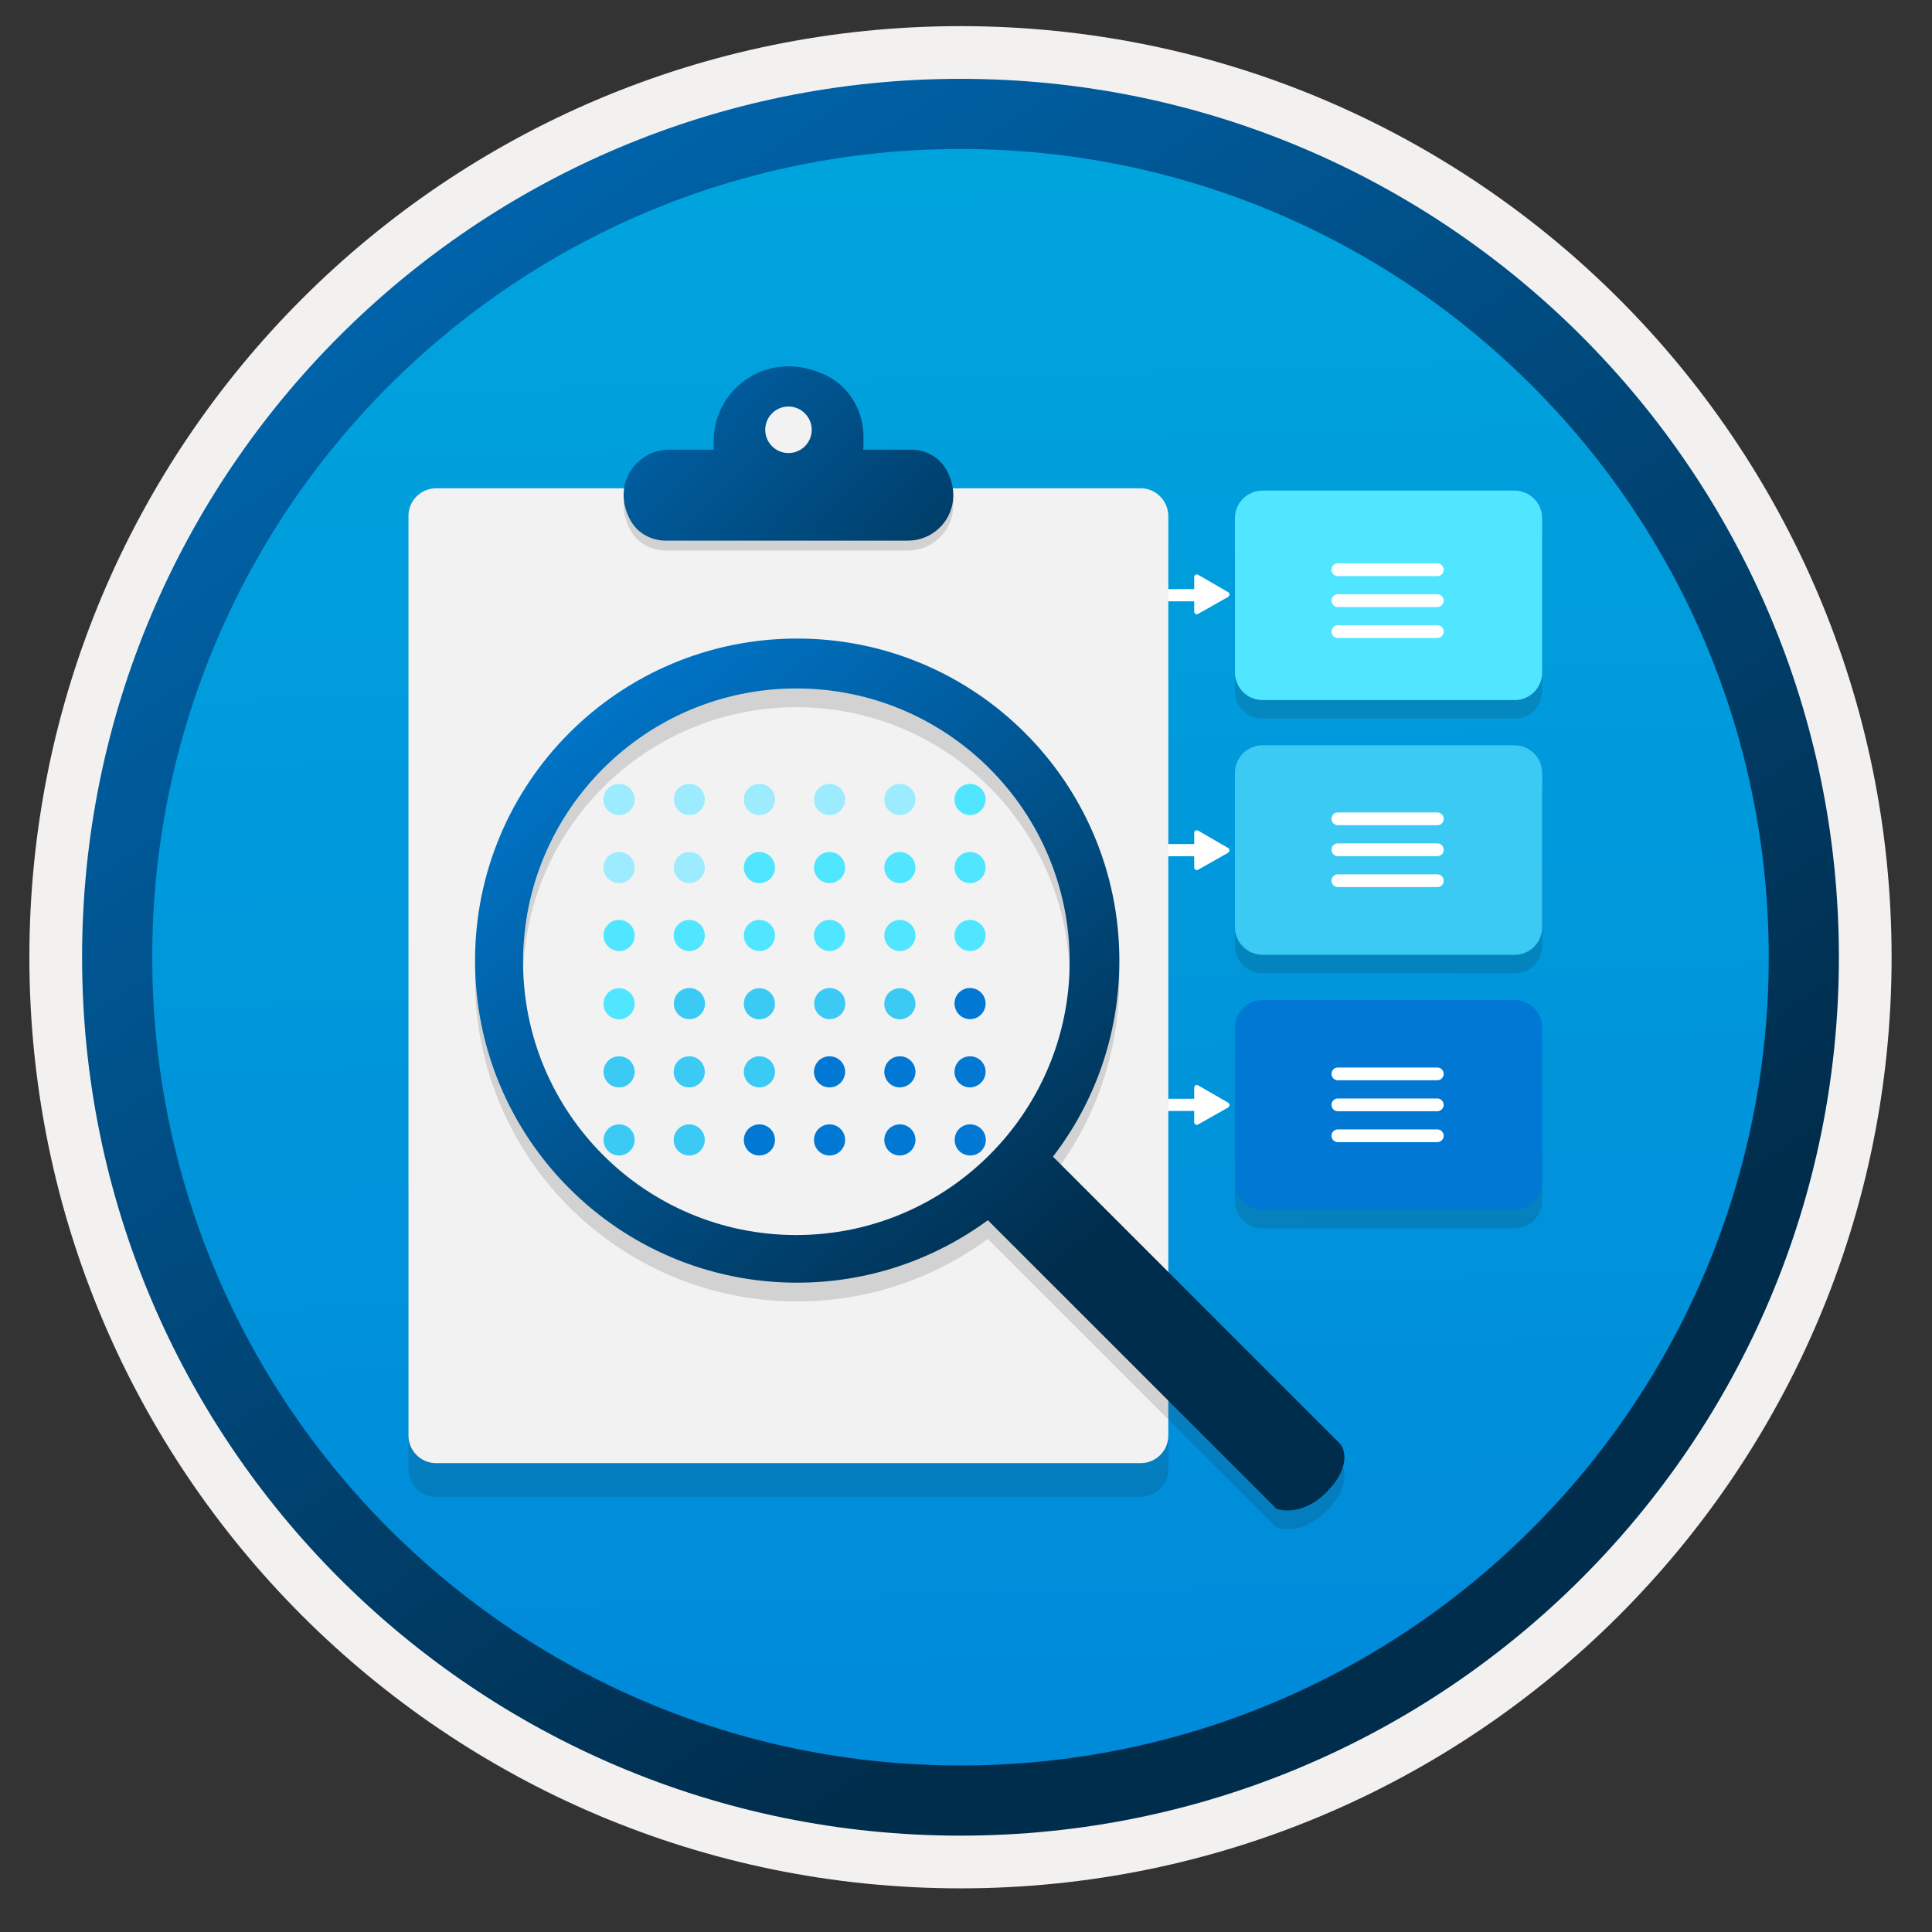 <svg width="103" height="103" viewBox="0 0 103 103" fill="none" xmlns="http://www.w3.org/2000/svg">
<rect x="0" y="0" width="103" height="103" fill="#333333" stroke="none"/>
<path d="M51.206 97.843C25.355 97.843 4.396 76.893 4.396 51.033C4.396 25.173 25.355 4.223 51.206 4.223C77.055 4.223 98.016 25.183 98.016 51.033C98.016 76.883 77.055 97.843 51.206 97.843Z" fill="url(#paint0_linear)"/>
<path fill-rule="evenodd" clip-rule="evenodd" d="M97.106 51.033C97.106 76.383 76.556 96.933 51.206 96.933C25.856 96.933 5.306 76.383 5.306 51.033C5.306 25.683 25.856 5.133 51.206 5.133C76.556 5.133 97.106 25.683 97.106 51.033ZM51.206 1.393C78.626 1.393 100.846 23.613 100.846 51.033C100.846 78.453 78.616 100.673 51.206 100.673C23.786 100.673 1.566 78.443 1.566 51.033C1.566 23.613 23.786 1.393 51.206 1.393Z" fill="#F2F1F0"/>
<path fill-rule="evenodd" clip-rule="evenodd" d="M94.296 51.033C94.296 74.833 75.006 94.123 51.206 94.123C27.406 94.123 8.116 74.833 8.116 51.033C8.116 27.233 27.406 7.943 51.206 7.943C75.006 7.943 94.296 27.233 94.296 51.033ZM51.206 4.203C77.066 4.203 98.036 25.173 98.036 51.033C98.036 76.893 77.066 97.863 51.206 97.863C25.346 97.863 4.376 76.893 4.376 51.033C4.376 25.173 25.336 4.203 51.206 4.203Z" fill="url(#paint1_linear)"/>
<path opacity="0.15" d="M80.726 27.142H67.316C66.496 27.142 65.836 27.802 65.836 28.622V36.833C65.836 37.653 66.496 38.312 67.316 38.312H80.736C81.556 38.322 82.216 37.663 82.216 36.833V28.633C82.216 27.802 81.556 27.142 80.726 27.142Z" fill="#1F1D20"/>
<path opacity="0.15" d="M80.726 54.303H67.316C66.496 54.303 65.836 54.963 65.836 55.783V64.003C65.836 64.823 66.496 65.483 67.316 65.483H80.736C81.556 65.483 82.216 64.823 82.216 64.003V55.793C82.216 54.973 81.556 54.303 80.726 54.303Z" fill="#1F1D20"/>
<path opacity="0.15" d="M80.726 40.723H67.316C66.496 40.723 65.836 41.383 65.836 42.203V50.413C65.836 51.233 66.496 51.893 67.316 51.893H80.736C81.556 51.903 82.216 51.243 82.216 50.413V42.203C82.216 41.393 81.556 40.723 80.726 40.723Z" fill="#1F1D20"/>
<path d="M80.726 26.153H67.316C66.496 26.153 65.836 26.813 65.836 27.633V35.843C65.836 36.663 66.496 37.323 67.316 37.323H80.736C81.556 37.333 82.216 36.673 82.216 35.843V27.633C82.216 26.813 81.556 26.153 80.726 26.153Z" fill="#50E6FF"/>
<path d="M80.726 53.313H67.316C66.496 53.313 65.836 53.973 65.836 54.793V63.013C65.836 63.833 66.496 64.493 67.316 64.493H80.736C81.556 64.493 82.216 63.833 82.216 63.013V54.803C82.216 53.973 81.556 53.313 80.726 53.313Z" fill="#0078D4"/>
<path d="M80.726 39.733H67.316C66.496 39.733 65.836 40.393 65.836 41.213V49.423C65.836 50.243 66.496 50.903 67.316 50.903H80.736C81.556 50.913 82.216 50.253 82.216 49.423V41.213C82.216 40.393 81.556 39.733 80.726 39.733Z" fill="#3BCAF4"/>
<path d="M76.966 30.373C76.966 30.183 76.816 30.033 76.626 30.033H71.326C71.136 30.033 70.986 30.183 70.986 30.373C70.986 30.563 71.136 30.713 71.326 30.713H76.626C76.826 30.713 76.966 30.553 76.966 30.373Z" fill="white"/>
<path d="M76.966 32.023C76.966 31.833 76.816 31.683 76.626 31.683H71.326C71.136 31.683 70.986 31.833 70.986 32.023C70.986 32.213 71.136 32.363 71.326 32.363H76.626C76.826 32.353 76.966 32.203 76.966 32.023Z" fill="white"/>
<path d="M76.966 33.673C76.966 33.483 76.816 33.333 76.626 33.333H71.326C71.136 33.333 70.986 33.483 70.986 33.673C70.986 33.863 71.136 34.013 71.326 34.013H76.626C76.826 34.003 76.966 33.853 76.966 33.673Z" fill="white"/>
<path d="M76.966 43.653C76.966 43.463 76.816 43.313 76.626 43.313H71.326C71.136 43.313 70.986 43.463 70.986 43.653C70.986 43.843 71.136 43.993 71.326 43.993H76.626C76.826 44.003 76.966 43.843 76.966 43.653Z" fill="white"/>
<path d="M76.966 45.303C76.966 45.113 76.816 44.963 76.626 44.963H71.326C71.136 44.963 70.986 45.113 70.986 45.303C70.986 45.493 71.136 45.643 71.326 45.643H76.626C76.826 45.643 76.966 45.493 76.966 45.303Z" fill="white"/>
<path d="M76.966 46.953C76.966 46.763 76.816 46.613 76.626 46.613H71.326C71.136 46.613 70.986 46.763 70.986 46.953C70.986 47.143 71.136 47.293 71.326 47.293H76.626C76.826 47.293 76.966 47.143 76.966 46.953Z" fill="white"/>
<path d="M76.966 57.252C76.966 57.062 76.816 56.913 76.626 56.913H71.326C71.136 56.913 70.986 57.062 70.986 57.252C70.986 57.443 71.136 57.593 71.326 57.593H76.626C76.826 57.593 76.966 57.432 76.966 57.252Z" fill="white"/>
<path d="M76.966 58.903C76.966 58.713 76.816 58.563 76.626 58.563H71.326C71.136 58.563 70.986 58.713 70.986 58.903C70.986 59.093 71.136 59.243 71.326 59.243H76.626C76.826 59.233 76.966 59.083 76.966 58.903Z" fill="white"/>
<path d="M76.966 60.553C76.966 60.362 76.816 60.212 76.626 60.212H71.326C71.136 60.212 70.986 60.362 70.986 60.553C70.986 60.742 71.136 60.892 71.326 60.892H76.626C76.826 60.883 76.966 60.733 76.966 60.553Z" fill="white"/>
<path d="M65.466 58.782L63.876 57.862C63.785 57.812 63.666 57.873 63.666 57.983V58.443V59.373V59.833C63.666 59.932 63.776 60.002 63.865 59.953L65.456 59.053C65.576 58.992 65.576 58.843 65.466 58.782Z" fill="white"/>
<path fill-rule="evenodd" clip-rule="evenodd" d="M50.826 58.578H64.426V59.227H50.826V58.578Z" fill="white"/>
<path d="M65.466 45.203L63.876 44.283C63.785 44.233 63.666 44.293 63.666 44.403V44.863V45.793V46.253C63.666 46.353 63.776 46.423 63.865 46.373L65.456 45.473C65.576 45.403 65.576 45.263 65.466 45.203Z" fill="white"/>
<path fill-rule="evenodd" clip-rule="evenodd" d="M50.826 44.998H64.236V45.648H50.826V44.998Z" fill="white"/>
<path d="M65.466 31.563L63.876 30.643C63.785 30.593 63.666 30.653 63.666 30.763V31.223V32.153V32.613C63.666 32.713 63.776 32.783 63.865 32.733L65.456 31.833C65.576 31.773 65.576 31.623 65.466 31.563Z" fill="white"/>
<path fill-rule="evenodd" clip-rule="evenodd" d="M50.826 31.408H63.856V32.058H50.826V31.408Z" fill="white"/>
<path opacity="0.15" d="M60.826 27.843H23.246C22.436 27.843 21.776 28.503 21.776 29.313V78.333C21.776 79.143 22.436 79.803 23.246 79.803H60.816C61.626 79.803 62.286 79.143 62.286 78.333V29.313C62.276 28.503 61.616 27.843 60.826 27.843Z" fill="#1F1D20"/>
<path d="M60.826 26.033H23.246C22.436 26.033 21.776 26.693 21.776 27.503V76.533C21.776 77.343 22.436 78.003 23.246 78.003H60.816C61.626 78.003 62.286 77.343 62.286 76.533V27.503C62.276 26.693 61.616 26.033 60.826 26.033Z" fill="#F2F2F2"/>
<path d="M41.316 60.773C41.316 60.313 40.946 59.943 40.486 59.943C40.026 59.943 39.656 60.313 39.656 60.773C39.656 61.233 40.026 61.603 40.486 61.603C40.956 61.593 41.316 61.223 41.316 60.773Z" fill="#0078D4"/>
<path d="M45.056 60.773C45.056 60.313 44.685 59.943 44.225 59.943C43.766 59.943 43.395 60.313 43.395 60.773C43.395 61.233 43.766 61.603 44.225 61.603C44.685 61.603 45.056 61.223 45.056 60.773Z" fill="#0078D4"/>
<path d="M33.836 60.773C33.836 60.313 33.465 59.943 33.005 59.943C32.545 59.943 32.175 60.313 32.175 60.773C32.175 61.233 32.545 61.603 33.005 61.603C33.465 61.603 33.836 61.223 33.836 60.773Z" fill="#3BCAF4"/>
<path d="M37.575 60.773C37.575 60.313 37.206 59.943 36.745 59.943C36.285 59.943 35.916 60.313 35.916 60.773C35.916 61.233 36.285 61.603 36.745 61.603C37.206 61.603 37.575 61.223 37.575 60.773Z" fill="#3BCAF4"/>
<path d="M48.806 60.773C48.806 60.313 48.435 59.943 47.975 59.943C47.516 59.943 47.145 60.313 47.145 60.773C47.145 61.233 47.516 61.603 47.975 61.603C48.435 61.593 48.806 61.223 48.806 60.773Z" fill="#0078D4"/>
<path d="M50.895 60.773C50.895 61.233 51.266 61.603 51.725 61.603C52.185 61.603 52.556 61.233 52.556 60.773C52.556 60.313 52.185 59.943 51.725 59.943C51.255 59.943 50.895 60.313 50.895 60.773Z" fill="#0078D4"/>
<path d="M41.316 57.143C41.316 56.683 40.946 56.313 40.486 56.313C40.026 56.313 39.656 56.683 39.656 57.143C39.656 57.603 40.026 57.973 40.486 57.973C40.956 57.963 41.316 57.593 41.316 57.143Z" fill="#3BCAF4"/>
<path d="M45.056 57.143C45.056 56.683 44.685 56.313 44.225 56.313C43.766 56.313 43.395 56.683 43.395 57.143C43.395 57.603 43.766 57.973 44.225 57.973C44.685 57.973 45.056 57.593 45.056 57.143Z" fill="#0078D4"/>
<path d="M33.836 57.143C33.836 56.683 33.465 56.313 33.005 56.313C32.545 56.313 32.175 56.683 32.175 57.143C32.175 57.603 32.545 57.973 33.005 57.973C33.465 57.973 33.836 57.593 33.836 57.143Z" fill="#3BCAF4"/>
<path d="M37.575 57.143C37.575 56.683 37.206 56.313 36.745 56.313C36.285 56.313 35.916 56.683 35.916 57.143C35.916 57.603 36.285 57.973 36.745 57.973C37.206 57.973 37.575 57.593 37.575 57.143Z" fill="#3BCAF4"/>
<path d="M48.806 57.143C48.806 56.683 48.435 56.313 47.975 56.313C47.516 56.313 47.145 56.683 47.145 57.143C47.145 57.603 47.516 57.973 47.975 57.973C48.435 57.963 48.806 57.593 48.806 57.143Z" fill="#0078D4"/>
<path d="M52.545 57.143C52.545 56.683 52.175 56.313 51.715 56.313C51.255 56.313 50.886 56.683 50.886 57.143C50.886 57.603 51.255 57.973 51.715 57.973C52.166 57.963 52.545 57.593 52.545 57.143Z" fill="#0078D4"/>
<path d="M41.316 53.513C41.316 53.053 40.946 52.683 40.486 52.683C40.026 52.683 39.656 53.053 39.656 53.513C39.656 53.973 40.026 54.343 40.486 54.343C40.956 54.333 41.316 53.963 41.316 53.513Z" fill="#3BCAF4"/>
<path d="M44.236 54.333C44.696 54.333 45.066 53.963 45.066 53.503C45.066 53.043 44.696 52.673 44.236 52.673C43.776 52.673 43.406 53.043 43.406 53.503C43.406 53.963 43.776 54.333 44.236 54.333Z" fill="#3BCAF4"/>
<path d="M33.836 53.513C33.836 53.053 33.465 52.683 33.005 52.683C32.545 52.683 32.175 53.053 32.175 53.513C32.175 53.973 32.545 54.343 33.005 54.343C33.465 54.343 33.836 53.963 33.836 53.513Z" fill="#50E6FF"/>
<path d="M36.755 54.333C37.215 54.333 37.586 53.963 37.586 53.503C37.586 53.043 37.215 52.673 36.755 52.673C36.295 52.673 35.925 53.043 35.925 53.503C35.925 53.963 36.295 54.333 36.755 54.333Z" fill="#3BCAF4"/>
<path d="M48.806 53.513C48.806 53.053 48.435 52.683 47.975 52.683C47.516 52.683 47.145 53.053 47.145 53.513C47.145 53.973 47.516 54.343 47.975 54.343C48.435 54.333 48.806 53.963 48.806 53.513Z" fill="#3BCAF4"/>
<path d="M51.715 54.333C52.175 54.333 52.545 53.963 52.545 53.503C52.545 53.043 52.175 52.673 51.715 52.673C51.255 52.673 50.886 53.043 50.886 53.503C50.895 53.963 51.255 54.333 51.715 54.333Z" fill="#0078D4"/>
<path d="M41.316 49.873C41.316 49.413 40.946 49.043 40.486 49.043C40.026 49.043 39.656 49.413 39.656 49.873C39.656 50.333 40.026 50.703 40.486 50.703C40.956 50.703 41.316 50.333 41.316 49.873Z" fill="#50E6FF"/>
<path d="M45.056 49.873C45.056 49.413 44.685 49.043 44.225 49.043C43.766 49.043 43.395 49.413 43.395 49.873C43.395 50.333 43.766 50.703 44.225 50.703C44.685 50.703 45.056 50.333 45.056 49.873Z" fill="#50E6FF"/>
<path d="M33.836 49.873C33.836 49.413 33.465 49.043 33.005 49.043C32.545 49.043 32.175 49.413 32.175 49.873C32.175 50.323 32.545 50.703 33.005 50.703C33.465 50.703 33.836 50.333 33.836 49.873Z" fill="#50E6FF"/>
<path d="M37.575 49.873C37.575 49.413 37.206 49.043 36.745 49.043C36.285 49.043 35.916 49.413 35.916 49.873C35.916 50.333 36.285 50.703 36.745 50.703C37.206 50.703 37.575 50.333 37.575 49.873Z" fill="#50E6FF"/>
<path d="M48.806 49.873C48.806 49.413 48.435 49.043 47.975 49.043C47.516 49.043 47.145 49.413 47.145 49.873C47.145 50.333 47.516 50.703 47.975 50.703C48.435 50.703 48.806 50.333 48.806 49.873Z" fill="#50E6FF"/>
<path d="M52.545 49.873C52.545 49.413 52.175 49.043 51.715 49.043C51.255 49.043 50.886 49.413 50.886 49.873C50.886 50.333 51.255 50.703 51.715 50.703C52.166 50.703 52.545 50.333 52.545 49.873Z" fill="#50E6FF"/>
<path d="M41.316 46.253C41.316 45.793 40.946 45.423 40.486 45.423C40.026 45.423 39.656 45.793 39.656 46.253C39.656 46.713 40.026 47.083 40.486 47.083C40.956 47.083 41.316 46.703 41.316 46.253Z" fill="#50E6FF"/>
<path d="M45.056 46.253C45.056 45.793 44.685 45.423 44.225 45.423C43.766 45.423 43.395 45.793 43.395 46.253C43.395 46.713 43.766 47.083 44.225 47.083C44.685 47.083 45.056 46.703 45.056 46.253Z" fill="#50E6FF"/>
<path d="M33.836 46.253C33.836 45.793 33.465 45.423 33.005 45.423C32.545 45.423 32.175 45.793 32.175 46.253C32.175 46.713 32.545 47.083 33.005 47.083C33.465 47.083 33.836 46.703 33.836 46.253Z" fill="#9CEBFF"/>
<path d="M37.575 46.253C37.575 45.793 37.206 45.423 36.745 45.423C36.285 45.423 35.925 45.793 35.925 46.253C35.925 46.713 36.295 47.083 36.745 47.083C37.196 47.083 37.575 46.703 37.575 46.253Z" fill="#9CEBFF"/>
<path d="M48.806 46.253C48.806 45.793 48.435 45.423 47.975 45.423C47.516 45.423 47.145 45.793 47.145 46.253C47.145 46.713 47.516 47.083 47.975 47.083C48.435 47.083 48.806 46.703 48.806 46.253Z" fill="#50E6FF"/>
<path d="M52.545 46.253C52.545 45.793 52.175 45.423 51.715 45.423C51.255 45.423 50.886 45.793 50.886 46.253C50.886 46.713 51.255 47.083 51.715 47.083C52.166 47.083 52.545 46.703 52.545 46.253Z" fill="#50E6FF"/>
<path d="M41.316 42.623C41.316 42.163 40.946 41.793 40.486 41.793C40.026 41.793 39.656 42.163 39.656 42.623C39.656 43.083 40.026 43.453 40.486 43.453C40.956 43.453 41.316 43.073 41.316 42.623Z" fill="#9CEBFF"/>
<path d="M45.056 42.623C45.056 42.163 44.685 41.793 44.225 41.793C43.766 41.793 43.395 42.163 43.395 42.623C43.395 43.083 43.766 43.453 44.225 43.453C44.685 43.453 45.056 43.073 45.056 42.623Z" fill="#9CEBFF"/>
<path d="M33.836 42.623C33.836 42.163 33.465 41.793 33.005 41.793C32.545 41.793 32.175 42.163 32.175 42.623C32.175 43.083 32.545 43.453 33.005 43.453C33.465 43.453 33.836 43.073 33.836 42.623Z" fill="#9CEBFF"/>
<path d="M37.575 42.623C37.575 42.163 37.206 41.793 36.745 41.793C36.285 41.793 35.925 42.163 35.925 42.623C35.925 43.083 36.295 43.453 36.745 43.453C37.196 43.453 37.575 43.073 37.575 42.623Z" fill="#9CEBFF"/>
<path d="M48.806 42.623C48.806 42.163 48.435 41.793 47.975 41.793C47.516 41.793 47.145 42.163 47.145 42.623C47.145 43.083 47.516 43.453 47.975 43.453C48.435 43.453 48.806 43.073 48.806 42.623Z" fill="#9CEBFF"/>
<path d="M52.545 42.623C52.545 42.163 52.175 41.793 51.715 41.793C51.255 41.793 50.886 42.163 50.886 42.623C50.886 43.083 51.255 43.453 51.715 43.453C52.166 43.453 52.545 43.073 52.545 42.623Z" fill="#50E6FF"/>
<path opacity="0.15" d="M71.486 78.013L56.136 62.663C58.366 59.773 59.676 56.143 59.676 52.213C59.676 42.723 51.976 35.043 42.496 35.043C33.016 35.043 25.326 42.723 25.326 52.213C25.326 61.703 33.006 69.383 42.496 69.383C46.306 69.383 49.806 68.143 52.666 66.053L68.046 81.433C68.046 81.433 69.386 81.963 70.796 80.473C72.216 78.983 71.486 78.013 71.486 78.013ZM27.886 52.273C27.886 44.233 34.416 37.703 42.456 37.703C50.496 37.703 57.026 44.233 57.026 52.273C57.026 60.313 50.486 66.843 42.446 66.843C34.406 66.843 27.886 60.323 27.886 52.273Z" fill="#1F1D20"/>
<path d="M71.486 77.013L56.136 61.663C58.366 58.773 59.676 55.143 59.676 51.213C59.676 41.723 51.976 34.043 42.496 34.043C33.016 34.043 25.326 41.723 25.326 51.213C25.326 60.703 33.006 68.383 42.496 68.383C46.306 68.383 49.806 67.143 52.666 65.053L68.046 80.433C68.046 80.433 69.386 80.963 70.796 79.473C72.216 77.983 71.486 77.013 71.486 77.013ZM27.886 51.273C27.886 43.233 34.416 36.703 42.456 36.703C50.496 36.703 57.026 43.233 57.026 51.273C57.026 59.313 50.486 65.843 42.446 65.843C34.406 65.843 27.886 59.323 27.886 51.273Z" fill="url(#paint2_linear)"/>
<path opacity="0.15" fill-rule="evenodd" clip-rule="evenodd" d="M44.156 20.603C45.336 21.223 46.035 22.493 46.035 23.823V24.153C46.035 24.273 46.026 24.383 46.016 24.503H48.575C49.336 24.503 50.056 24.883 50.435 25.543C51.516 27.433 50.185 29.353 48.395 29.353H35.495C34.736 29.353 34.016 28.973 33.636 28.313C32.556 26.423 33.886 24.503 35.675 24.503H38.056C38.045 24.393 38.045 24.273 38.045 24.153V24.053C38.045 21.163 41.105 18.993 44.156 20.603Z" fill="#1F1D20"/>
<path fill-rule="evenodd" clip-rule="evenodd" d="M44.156 20.073C45.336 20.693 46.035 21.963 46.035 23.293V23.623C46.035 23.743 46.026 23.853 46.016 23.973H48.575C49.336 23.973 50.056 24.353 50.435 25.013C51.516 26.903 50.185 28.823 48.395 28.823H35.495C34.736 28.823 34.016 28.443 33.636 27.783C32.556 25.893 33.886 23.973 35.675 23.973H38.056C38.045 23.863 38.045 23.743 38.045 23.623V23.523C38.045 20.633 41.105 18.473 44.156 20.073Z" fill="url(#paint3_linear)"/>
<path d="M42.036 24.153C42.726 24.153 43.276 23.593 43.276 22.913C43.276 22.233 42.716 21.673 42.036 21.673C41.346 21.673 40.796 22.233 40.796 22.913C40.796 23.593 41.346 24.153 42.036 24.153Z" fill="#F2F2F2"/>
<defs>
<linearGradient id="paint0_linear" x1="49.436" y1="-13.756" x2="53.418" y2="132.014" gradientUnits="userSpaceOnUse">
<stop stop-color="#00ABDE"/>
<stop offset="1" stop-color="#007ED8"/>
</linearGradient>
<linearGradient id="paint1_linear" x1="2.639" y1="-20.592" x2="98.167" y2="120.289" gradientUnits="userSpaceOnUse">
<stop stop-color="#007ED8"/>
<stop offset="0.707" stop-color="#002D4C"/>
</linearGradient>
<linearGradient id="paint2_linear" x1="28.037" y1="33.712" x2="67.799" y2="81.845" gradientUnits="userSpaceOnUse">
<stop stop-color="#007ED8"/>
<stop offset="0.707" stop-color="#002D4C"/>
</linearGradient>
<linearGradient id="paint3_linear" x1="25.991" y1="10.891" x2="63.955" y2="47.59" gradientUnits="userSpaceOnUse">
<stop stop-color="#007ED8"/>
<stop offset="0.707" stop-color="#002D4C"/>
</linearGradient>
</defs>
</svg>
